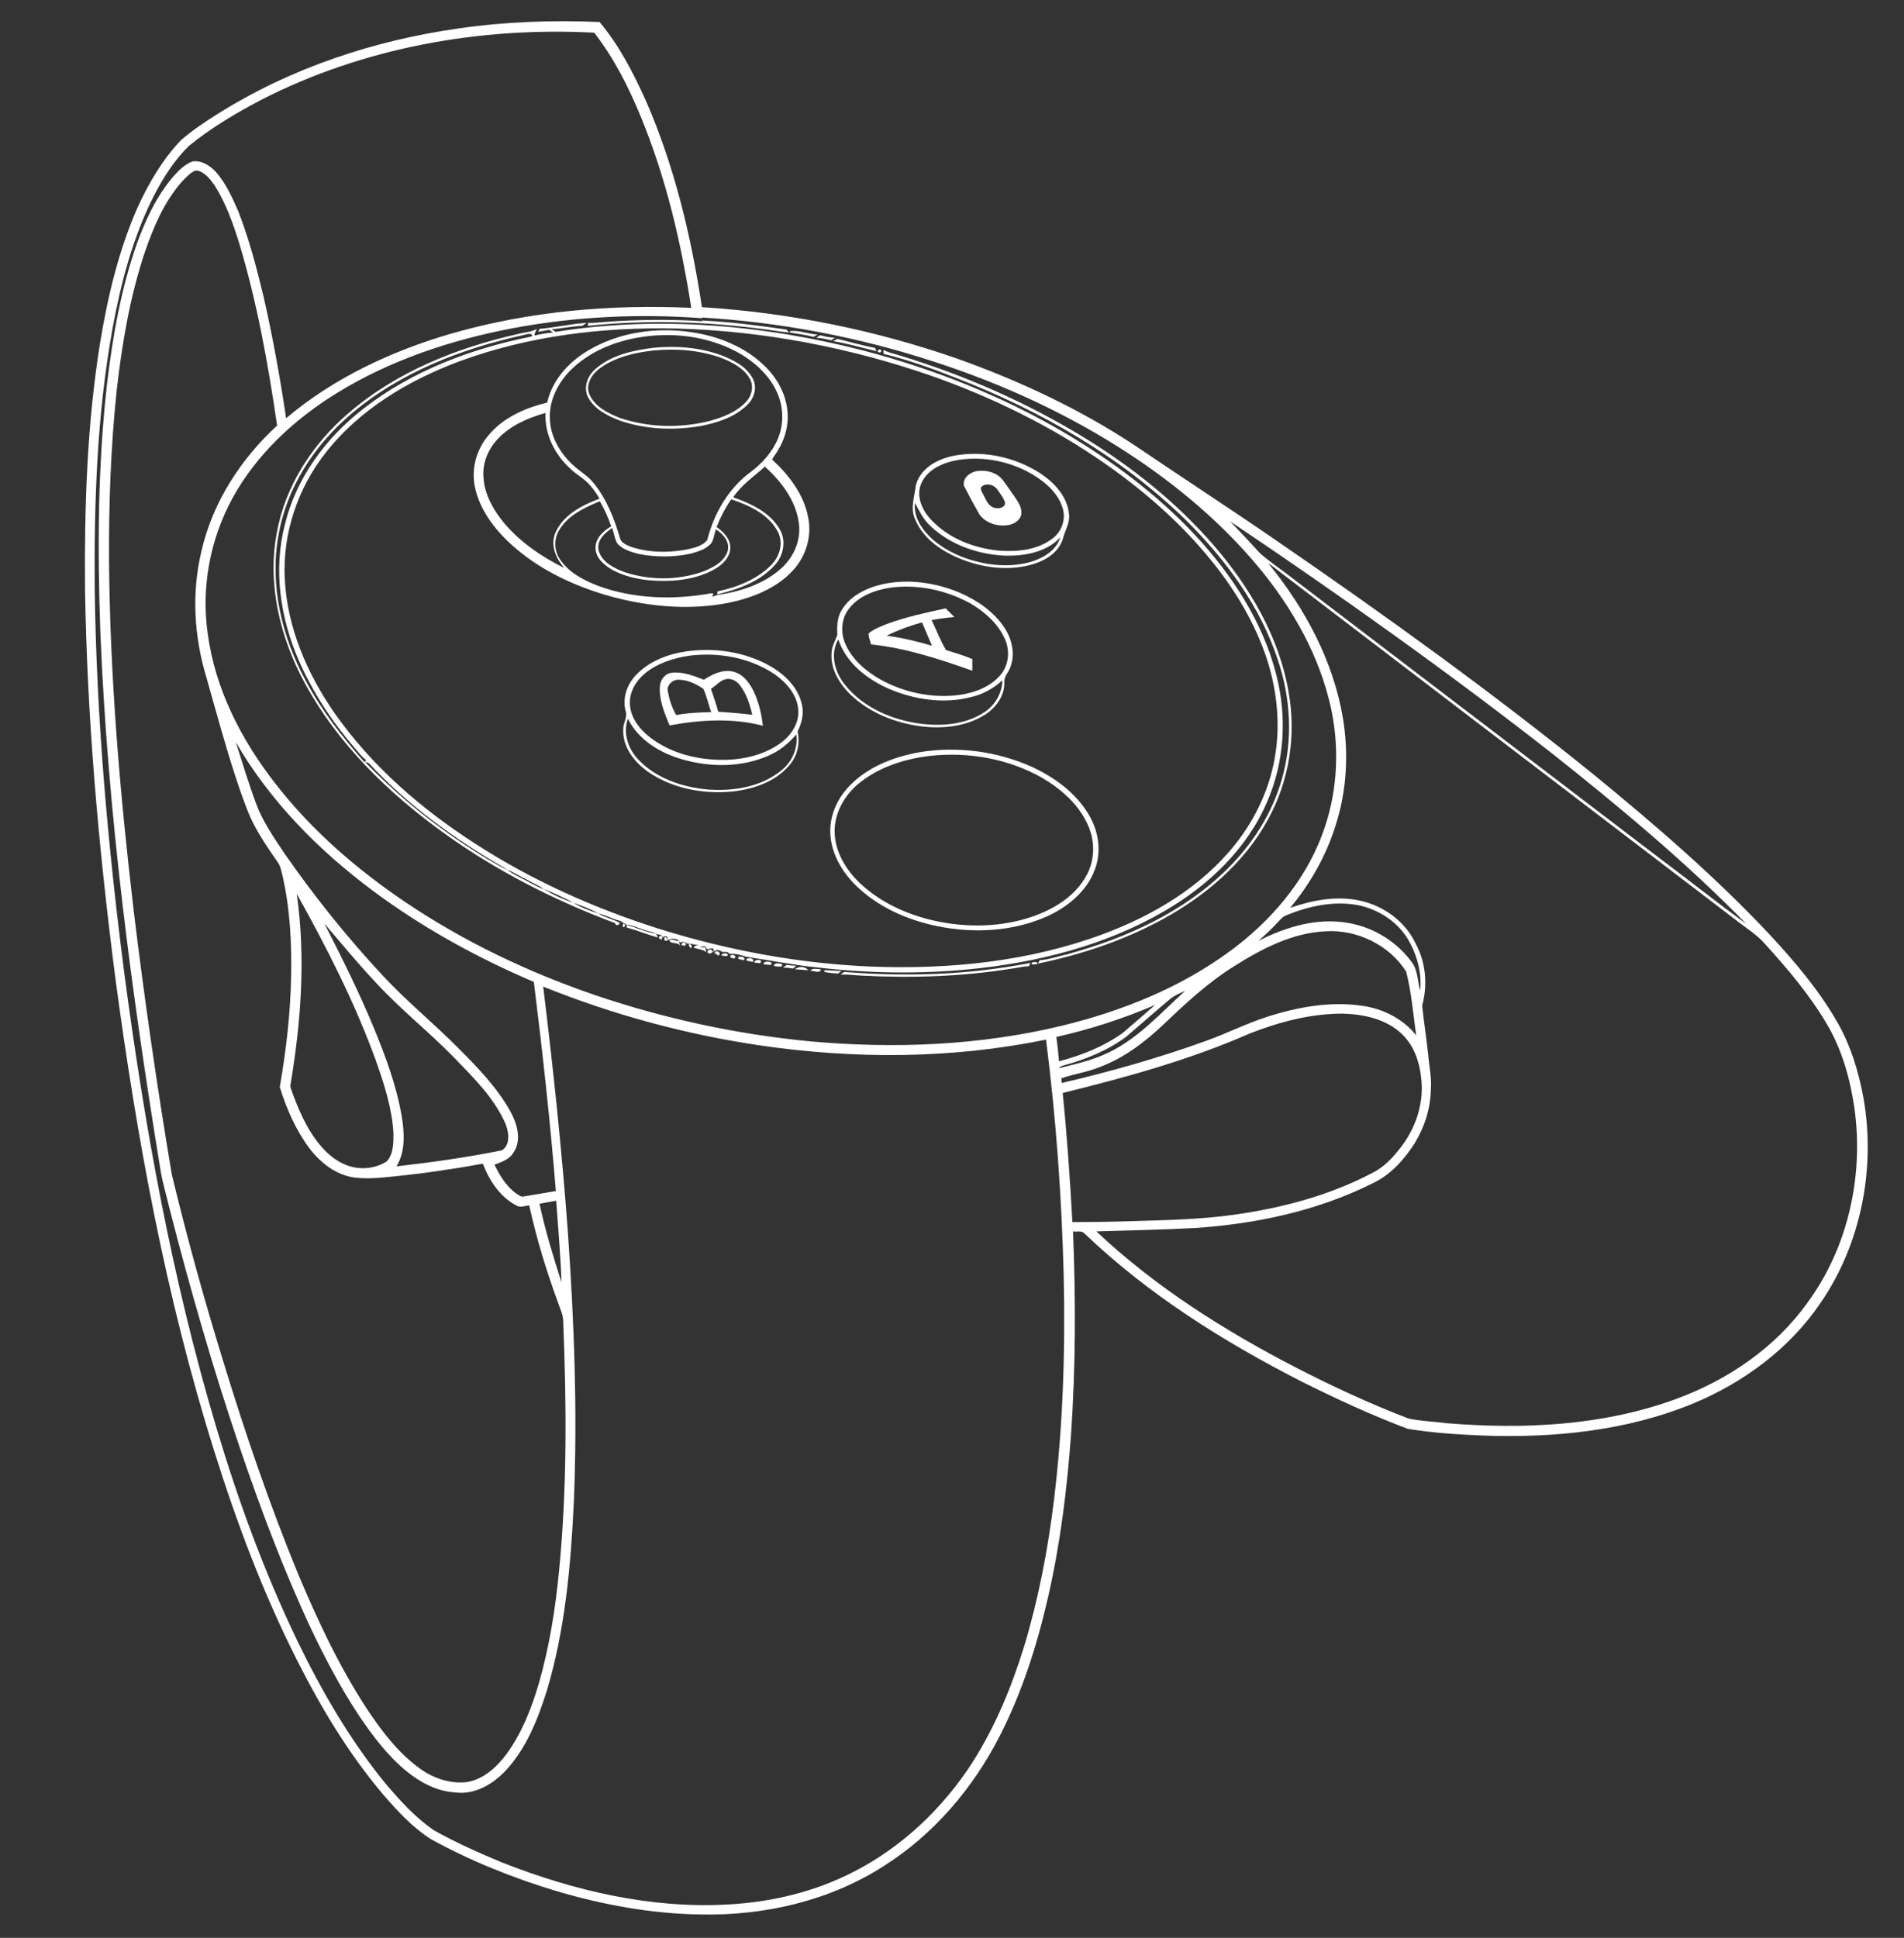 <?xml version="1.0" encoding="utf-8"?>
<!-- Generator: Adobe Illustrator 22.0.1, SVG Export Plug-In . SVG Version: 6.00 Build 0)  -->
<svg version="1.1" xmlns="http://www.w3.org/2000/svg" xmlns:xlink="http://www.w3.org/1999/xlink" x="0px" y="0px"
	 viewBox="0 0 571 581" style="enable-background:new 0 0 571 581;" xml:space="preserve">
<rect x="0" y="0" width="571" height="581" fill="#333333" stroke="none"/>
<style type="text/css">
	.st0{fill:none;stroke:#FFFFFF;stroke-width:0;stroke-miterlimit:10;}
	.st1{fill:#FFFFFF;stroke:#FFFFFF;stroke-width:0;stroke-miterlimit:10;}
	.st2{fill:none;}
</style>
<g id="Layer_2">
	<rect class="st0" width="571" height="581"/>
</g>
<g id="Layer_1">
	<g>
		<path class="st1" d="M137.7,8.5c13.9-2,28-2.5,42.1-1.9c5.9,7,10.1,15.2,13.9,23.6c8.6,19.7,13.6,40.7,16.8,61.9
			c25.9,1.6,51.7,6.8,76.2,15.3c18.9,6.7,37.3,15.3,54,26.4c14.3,9.7,28.8,19.1,43,28.9c32.3,22.2,64.2,45.2,94.7,69.9
			c18.3,15,36.3,30.5,52.5,47.8c7.3,7.9,14.3,16.1,19.7,25.4c4.3,7.2,6.8,15.4,8.3,23.7c3.6,21-0.8,43.5-12.9,61.1
			c-9.2,13.6-22.9,23.8-38,30.1c-20,8.3-42,10.5-63.4,9.7c-7.5-0.3-15-0.8-22.4-2c-10.9-4.1-21.5-9-31.9-14.2
			c-23.5-12-46.1-26.2-65.2-44.5c-0.9-0.8-2.2-0.3-3.3-0.5c0.8,20.3,0.8,40.6-0.6,60.9c-1.2,16.4-3.2,32.7-6.9,48.8
			c-3.3,14.4-7.8,28.6-14.6,41.8c-8,15.6-19.8,29.4-34.7,38.8c-16.2,10.4-35.7,14.9-54.9,14.5c-14.7-0.2-29.4-2.9-43.5-7.1
			c-12.9-3.9-25.6-9-37.4-15.5c-5.6-3.6-10.1-8.5-14.4-13.5c-10.4-12.3-18.7-26.2-25.9-40.5c-10.1-20-18-41.1-24.7-62.5
			C49.7,388.8,41,341.1,34.6,293.3c-5-38.8-8.5-77.8-9.1-116.9c-0.2-24.6,0.6-49.2,4.5-73.5c2.3-14,5.6-27.9,11.3-40.8
			c3.3-7.2,7.4-14.2,12.9-20c3.4-3,7.2-5.5,11-7.9C87.1,20.4,112.2,12.1,137.7,8.5 M78.4,29.9c-7.6,4-15.1,8.4-21.8,13.9
			C52.3,48,49,53.2,46.2,58.6c-6.3,12.4-9.9,26-12.4,39.6c-4.7,25.8-5.6,52-5.4,78.2c0.5,38.4,3.9,76.7,8.8,114.8
			c6.1,46.3,14.4,92.4,27.8,137.2c6.5,21.7,14.3,43,24.1,63.4c7.3,15.1,15.8,29.8,26.4,42.8c4.4,5.2,9,10.3,14.7,14.2
			c6.6,3.7,13.6,6.8,20.6,9.7c21.4,8.4,44.4,13.8,67.5,12.5c13.1-0.7,26.1-3.8,37.7-9.8c14.5-7.4,26.7-19,35.5-32.6
			c7-10.9,11.9-22.9,15.7-35.2c4.3-14.3,7.1-29,8.9-43.8c2.7-22.2,3.4-44.7,2.9-67.1c-0.6-23.7-2.3-47.3-5.3-70.8
			c-28.3,5.8-57.5,5.9-86,1.7c-22.2-3.3-44-9.2-64.8-17.6c3,24.5,5.6,49,7.4,73.6c1.9,26.9,2.9,53.8,1.8,80.8
			c-0.9,19.1-2.6,38.3-8.1,56.7c-2.7,8.5-6.1,17.2-12.2,23.8c-3.9,4.2-9.4,7.5-15.3,6.7c-5.4-0.3-10.3-2.9-14.4-6.2
			c-5.8-4.7-10.3-10.7-14.5-16.9c-5.4-8.2-10-16.9-14.2-25.7c-8.3-17.7-15.2-36.1-21.5-54.6c-8-23.6-14.9-47.6-21.1-71.8
			c-0.9-3.9-2.1-7.7-2.7-11.6c-8.7-53.3-15.8-106.9-18-160.9c-0.9-24.9-0.8-49.8,2-74.6c1.7-14.3,4.2-28.6,9-42.2
			c2.6-7.1,5.9-14.2,10.9-20c1.6-1.8,3.4-3.6,5.7-4.5c2.7-0.4,5.2,1.2,7,3.1c3,3.4,4.9,7.6,6.7,11.7c3.3,8.4,5.6,17.2,7.7,26
			c2.7,11.9,4.9,24,6.7,36.2c14.3-12.1,31.7-20.2,49.6-25.4c23.3-6.7,47.7-8.8,71.9-7.7c-3-19.4-7.5-38.7-15-57
			c-3.7-9-8.1-17.8-14.1-25.5C144.1,8,109.1,14.2,78.4,29.9 M54.6,54.4c-5.3,6-8.5,13.5-11.1,21C39,88.8,36.6,102.9,35,117
			c-1.8,17.1-2.4,34.3-2.3,51.4c0.3,35,3.3,69.9,7.4,104.7c3.2,26.4,7,52.7,11.4,78.9c4.5,18.8,9.7,37.5,15.4,56
			c6.6,21.6,13.9,43,22.5,63.9c5.8,13.8,12.2,27.5,20.4,40.1c4.5,6.8,9.5,13.5,16.2,18.3c4,2.9,9.1,4.6,14.1,4
			c5-0.9,8.9-4.5,11.8-8.4c4.6-6.3,7.5-13.7,9.7-21.2c3.2-11.1,5-22.6,6.1-34.1c2.4-24.8,2.2-49.7,1.2-74.5c0-2-1-3.8-1.6-5.7
			c-3.5-9.5-6.4-19.1-8.6-29c-1.3,0.1-2.7,0.8-3.9,0c-4.9-2.6-8.1-7.5-10-12.5c-8.8,1.6-17.6,2.9-26.5,3.8
			c-4.1,0.4-8.3,0.9-12.4,0.3c-5.4-0.9-9.9-4.5-13.1-8.7c-4.1-5.5-6.9-11.9-8.9-18.4c1.9-10.9,3.2-22,3.4-33.1
			c0.2-10-0.3-20.1-2.5-29.9c-0.4-1.5-0.6-3.2-1.6-4.5c-2.9-4.2-5.8-8.4-8-13.1c-1.8-4.1-3.2-8.3-4.6-12.5
			c-3.2-9.8-5.9-19.8-8.7-29.7c-3.7-12.2-4.5-25.3-1.5-37.8c3.3-14.6,11.8-27.7,22.7-37.7c-2.7-18.5-6-36.9-11.4-54.8
			c-1.9-6-4-12-7.4-17.3c-1.4-1.9-3-4.1-5.5-4.4C57.2,51.6,55.9,53.1,54.6,54.4 M153.8,98.4c-18.4,3.5-36.6,9.5-52.7,19.4
			c-12.7,7.8-24.2,18.4-31.4,31.6c-6.7,12.3-9.4,26.7-7.4,40.6c2.2,16.5,10,31.7,20.1,44.7c10.8,14,24.3,25.7,38.9,35.6
			c17.6,11.9,36.9,21.1,57,28c20.9,7.1,42.6,11.8,64.5,13.9c25.3,2.3,51,1.3,75.8-4.7c18-4.4,35.5-11.4,50.5-22.5
			c11.8-8.7,21.9-20.4,27.2-34.2c4.7-12.1,5.6-25.6,2.9-38.3c-3.4-15.8-11.6-30.2-21.8-42.5c-11-13.2-24.3-24.4-38.6-33.8
			c-18.1-11.9-37.9-21-58.5-27.7c-22.6-7.4-46.1-11.9-69.8-13.3l0.1,0.9c8.5,0.4,16.9,1.5,25.2,2.7c0.2,0.2,0.6,0.6,0.9,0.9
			c-2.3-0.2-4.6-0.6-6.8-0.9c-17.8-2.4-35.8-3-53.7-1.1c0.1-0.2,0.2-0.7,0.2-0.9c1.8,0.1,3.5-0.2,5.3-0.3c9.6-0.7,19.3-0.8,28.9-0.2
			l-0.1-0.9C191.6,94,172.5,94.9,153.8,98.4 M368.9,156.3c3,3.1,6,6.3,8.9,9.5c2.9,2.6,6.1,4.7,9.2,7.1
			c36.5,27.8,73,55.7,109.5,83.5c9.1,6.8,18,13.9,27.2,20.6c-17.9-18.3-37.6-34.7-57.6-50.6C434.7,201.8,402.1,178.6,368.9,156.3
			 M380.6,169.2c10.8,13.3,19.2,28.9,22.1,45.9c1.8,10.7,1.2,21.9-2.1,32.2c-2.8,9.1-7.6,17.6-13.7,24.9c6.6-2.3,13.9-3.7,20.8-2.2
			c7.2,1.5,13.8,6.3,16.9,13c3,5.6,3.6,12.3,1.9,18.5c0.5,4.9,1.3,9.8,1.8,14.7c0.3,3.5,1.1,6.9,0.8,10.5c-0.1,5.7-1.9,11.2-4.8,16
			c-3.2,5-7.3,9.6-12.7,12.1c-16.6,8.3-35.1,12.2-53.5,13.4c-9.8,0.5-19.6,0.7-29.3,1c17.7,16.7,38.5,29.8,60,40.9
			c10.9,5.6,22.1,10.8,33.6,15.2c3.7,0.8,7.6,0.9,11.4,1.4c23,1.9,46.8,0.8,68.7-7.2c15.6-5.7,29.9-15.4,39.6-29
			c12.2-16.6,16.9-38.2,14-58.5c-1.3-8.7-3.7-17.3-8.2-24.9c-5.1-8.7-11.7-16.5-18.5-24c-2.6-3-6-5-9-7.4
			c-46.6-35.6-93.2-71.1-139.8-106.7L380.6,169.2 M70.7,222.5c2,6.1,3.8,12.3,6.1,18.4c2,5.5,5.4,10.3,8.6,15.1
			c8.9,12.8,18.6,24.9,29.2,36.3c7.2,7.8,15.5,14.5,23,22.1c5.7,5.7,11.4,11.6,15.4,18.7c2.1,3.8,3.6,8.8,0.9,12.6
			c-1.2,2-3.6,2.7-5.6,3.5c1.6,3.3,3.6,6.6,6.6,8.7c0.7,0.4,1.4,1.1,2.3,0.8c3.2-0.5,6.3-1.1,9.5-1.6c-1.7-20.9-4-41.8-6.6-62.7
			c-17.1-7.3-33.5-16.3-48.5-27.5C95.4,254.8,80.9,240.1,70.7,222.5 M89,268c2.7,19,1.3,38.4-1.9,57.3c-0.1,0.7,0.3,1.4,0.5,2.1
			c1.9,5.2,4.1,10.3,7.4,14.7c2.3,3,5.1,5.7,8.6,7.1c4,1.7,8.8,1.3,12.4-1c2-2.2,2-5.5,2-8.3c-0.4-7.6-2.8-14.9-5.3-22
			C106.4,300.6,98,284.1,89,268 M385.8,274.4c-1.1,0.4-1.8,1.3-2.6,2.1c-1.8,2-3.8,3.8-5.8,5.6c8.2-4.2,17.5-7,26.8-5.4
			c7.9,1.3,15.2,5.9,19.7,12.5c1.3,2.4,1.3,5.3,2,7.8c0.5-4.9-0.7-9.9-3-14.2c-3.1-6.1-9.4-10.3-16.1-11.5
			C399.7,270.1,392.4,271.7,385.8,274.4 M97.3,276.9c5.2,10.2,10.3,20.4,14.7,31c3.6,8.7,6.9,17.6,8.5,26.9c0.8,5,1.1,10.5-1.6,14.9
			c10.6-1.2,21.1-2.7,31.6-4.8c2.7-1.7,2.1-5.6,1-8.2c-3.4-7.6-9.5-13.6-15.2-19.5c-7.5-7.7-16-14.4-23.3-22.3
			C107.5,289.1,102.4,282.9,97.3,276.9 M370.1,289.7c-7.7,4.8-14.4,11-21,17.3c-5.7,5.4-12.1,10.3-19.5,13c-3.7,1.5-7.6,2-11.3,3.3
			c0,0.4,0.1,1.1,0.1,1.4c14.6-3.4,29.1-7.5,43.2-12.6c6.2-2.2,12.1-5.2,18.3-7.2c9.3-3,19.2-4.8,28.9-3.3c6.1,0.9,12,3.9,15.9,8.8
			c-0.9-6.4-1.4-12.9-3-19.1c-5-7.9-14.6-12.6-23.9-12.1C387.7,279.6,378.5,284.4,370.1,289.7 M350.7,299.7
			c-4.4,3.7-8.6,7.4-12.9,11.1c-5.5,4.1-12.1,6.8-18.7,8.6c-0.6,0.1-1.1,0.4-1.6,0.9c5.1-1.3,10.2-2.4,14.9-4.7
			c9-4.3,15.7-11.9,23-18.5C353.8,297.8,352.1,298.5,350.7,299.7 M316.8,310.9c0.3,2.4,0.6,4.9,0.8,7.3c6.8-1.8,13.4-4.4,19.1-8.5
			c3.3-2.8,6.5-5.6,9.7-8.4C336.9,305.4,327,308.6,316.8,310.9 M374.7,309.9c-18,7.9-37,13.1-56,17.8c1.3,12.9,2.2,25.8,2.9,38.7
			c6.2,0,12.4-0.1,18.6-0.3c10-0.3,20-0.5,29.9-1.9c14.2-2,28.4-5.7,41.2-12.4c3.6-1.7,6.3-4.6,8.7-7.7c4.4-5.6,6.9-12.8,6.3-19.9
			c-0.4-5.2-2-10.5-5.9-14.2c-4.7-4.5-11.4-5.9-17.7-6.1C393,303.9,383.6,306.4,374.7,309.9 M161.8,360.9c1.7,8,4.1,15.8,6.6,23.6
			c-0.3-8.2-1-16.3-1.6-24.5C165.2,360.3,163.5,360.6,161.8,360.9 M161.8,98.6c4.7-0.4,9.3-1.5,14.1-1.8c-0.4,0.3-0.8,0.6-1.3,0.9
			c-3,0.1-6,0.8-9.1,1c0.4,0.3,0.7,0.5,1.1,0.8c30.8-4.9,62.6-2.1,92.7,5.7c20.9,5.5,41.1,13.5,59.7,24.4
			c14.3,8.4,27.8,18.5,39.2,30.6c11.2,12,20.6,26.3,24.6,42.3c3.2,12.5,2.4,26-2.8,37.9c-6,14.1-17.6,25.1-30.7,32.7
			c-17.8,10.4-38.2,15.5-58.5,17.5c-15.4,1.5-30.9,1.2-46.2-0.6c-6.9-0.7-13.7-2.1-20.6-3.1c-1.7-0.5-3.5-1.1-5.3-0.9
			c-0.3-0.9-1.4-0.5-2.1-0.6c-0.9-0.6-2-0.9-2.8,0.2c0.9-2-1.1-1-1.9-1c-0.1-1.4-1.4-0.8-2.2-0.6c0.5,0,1.4,0,1.8,0
			c0.1,0.5,0.2,1,0.3,1.5c-1.1-0.9-2.5-0.9-3.8-1.4c0.3-0.5,0.8-0.7,1.4-0.6v-0.1c-1.1-0.2-2.2-0.5-3.3-0.5
			c-0.6-0.6-1.4-0.6-2.2-0.3c-0.4-1.4-2.9-1.4-3.8-0.6c0.3-1.3-0.2-1.6-1.4-1c-0.2-0.6-0.7-0.9-1.4-0.8c-1.3-0.8-2.7-0.9-4.1-1.4
			c-1.8-0.6-3.5-1.4-5.4-1.6c-0.6-0.4-1.2-0.7-1.8-1.1c-2.3-0.5-4.3-1.8-6.6-2.2c1.9,1.1,4.1,1.6,6.1,2.6c1.1,0.3-0.9,1.6-1,0.3
			c-18.1-6.8-35.5-15.6-51.2-26.9c-16.7-12-32-26.8-41.9-45.1c-7.4-13.6-11.3-29.6-8.4-45c2.5-14.1,10.8-26.8,21.6-36
			c14.4-12.4,32.6-19.6,50.9-23.7c1.8-0.5,3.8-0.5,5.5-1.5c-0.3,0.7-0.7,1.3-0.7,2c1.8-0.4,3.7-0.8,5.6-0.9
			c-0.4-0.3-0.8-0.5-1.2-0.8c-1.1,0.2-2.2,0.4-3.3,0.6C161.5,99.3,161.7,98.8,161.8,98.6 M202.9,98.5c-22.1-0.5-44.5,2.2-65.3,9.9
			c-15.2,5.7-29.8,14.4-39.9,27.3c-8.4,10.6-13,24.3-12.3,37.8c0.7,14.6,6.7,28.5,15,40.4c11.1,15.8,26,28.7,42.2,39.1
			c17,11,35.6,19.3,54.8,25.4c20.7,6.5,42.2,10.5,63.9,11.4c23.4,0.9,47.3-1.5,69.4-9.7c15.1-5.6,29.6-14.2,39.7-26.9
			c6.4-8,10.8-17.7,12.2-27.9c1.3-9.3,0.2-18.9-2.7-27.8c-3.5-10.6-9.3-20.3-16.2-28.9c-9.2-11.5-20.3-21.2-32.3-29.6
			c-16.1-11.2-33.8-19.9-52.3-26.4C254.8,104.2,228.9,99.2,202.9,98.5 M156.8,100.5c-18.6,4.1-37.1,11.3-51.7,23.8
			c-10.9,9.3-19.2,22-21.6,36.3c-2.7,15,1.1,30.5,8.3,43.7c4.7,8.8,10.9,16.7,17.5,24.2c0.2-0.2,0.4-0.4,0.5-0.6
			c-1.3-1-2.3-2.3-3.4-3.6c-6.8-7.9-12.6-16.7-16.8-26.3c-5.6-12.8-7.7-27.4-4.1-41c3.4-13.8,12.3-25.8,23.4-34.4
			c14.6-11.4,32.4-18.1,50.5-21.7c0.1-0.1,0.2-0.4,0.2-0.5C158.8,99.8,157.8,100.3,156.8,100.5 M109.5,228.5
			c8.1,8.3,16.9,15.8,26.4,22.4c5.3,3.6,10.6,7.1,16.3,10c-0.3-0.2-0.9-0.7-1.3-0.9c-14.7-8.5-28.7-18.7-40.3-31.2
			C110.4,228.7,109.8,228.5,109.5,228.5 M152.1,260.7c1.3,1.2,3,1.9,4.5,2.7c2.2,1.1,4.2,2.4,6.5,3.2c-1.4-1.1-3.1-1.7-4.6-2.6
			C156.4,263,154.3,261.7,152.1,260.7 M163.1,266.5c2.7,1.8,5.8,3.1,8.9,4.2C169.2,269.1,166.1,267.8,163.1,266.5 M171.9,270.7
			c2.4,1.4,5,2.4,7.7,3.2C177.1,272.6,174.5,271.5,171.9,270.7 M176.2,105.2c9.3-5.6,20.6-7.2,31.2-5.6c8.1,1.2,16.1,4.4,22,10.2
			c3.8,3.7,6.5,8.7,6.8,14.1c0.3,4.6-1.3,9.1-4,12.8c-0.2,0.4-1,1.1-0.3,1.4c4.9,4.6,9.3,10.4,10.5,17.2c1.1,5.5-0.7,11.4-4.4,15.5
			c-4.9,5.5-12.2,8.4-19.3,9.9c-12.5,2.5-25.6,1.1-37.7-2.5c-10.1-3.1-19.8-7.8-27.6-14.9c-5.1-4.6-9.6-10.5-11-17.4
			c-1.1-5.4,0.5-11.2,4.1-15.4c4.4-5.3,11-8.2,17.6-9.8C165.6,114,170.5,108.6,176.2,105.2 M191.4,101.2c-7.5,1.3-14.9,4.4-20.4,9.9
			c-3.7,3.8-6.3,8.9-6.1,14.3c0.1,5.4,3,10.4,6.9,14c2,1.9,4.5,3.2,6.2,5.4c4,4.9,6.3,10.9,8,16.8c0.5,1.3,2,1.8,3.1,2.3
			c5.3,1.8,11.1,1.9,16.6,0.9c2.3-0.5,4.9-1,6.4-2.9c2-7.9,6.3-15.4,12.9-20.3c3.5-2.6,6.6-6,8.3-10.1c1.8-4.3,1.7-9.4-0.2-13.7
			c-2.4-5.5-7.2-9.7-12.5-12.5C211.8,100.7,201.3,99.5,191.4,101.2 M149.2,131.7c-2.9,3.1-4.6,7.3-4.2,11.5c0.3,5,2.9,9.6,6,13.4
			c4.9,5.9,11.4,10.3,18.2,13.7c-2.4-2.8-4.2-6.7-2.7-10.4c2.3-5.5,8-8.4,13.3-10.4c-0.8-1.3-1.6-2.6-2.6-3.7
			c-1.8-2.3-4.5-3.5-6.5-5.6c-4.5-4.2-7.4-10.2-7.1-16.4C158.3,125.3,153,127.6,149.2,131.7 M219.9,149.1c5.3,1.9,11.1,4.5,14,9.7
			c2,3.5,1,8-1.7,10.8c-4.4,4.8-10.8,7.1-17.1,8.6c0-0.2,0.1-0.7,0.1-0.9c5.8-1.2,11.6-3.5,15.9-7.7c2.7-2.6,4-6.8,2.1-10.3
			c-2.8-5.2-8.6-7.8-13.9-9.6c-1.8,2.6-3.2,5.3-4.4,8.3c1.9,1.4,3.9,3.2,4.1,5.8c0.2,2.7-1.7,4.9-3.8,6.3c-4,2.6-8.9,3.7-13.6,4
			c-6,0.3-12.3-0.3-17.7-3.1c-2.5-1.4-5.2-3.5-5.3-6.6c-0.1-3,2.3-5.2,4.7-6.6c-0.9-2.6-2-5.1-3.4-7.5c-4.5,1.8-9.3,4.1-12,8.3
			c-1.8,2.6-1.8,6.3-0.1,8.9c2.7,4.2,7.3,6.5,11.7,8.2c10.7,3.9,22.5,4.2,33.7,2.2c1.1-0.2,0.7,0.7,0.1,1c0.6-0.1,1.2-0.2,1.8-0.5
			c6.9-1,14-3.3,19.2-8c3.9-3.5,6.1-8.8,5.2-14c-1-6.6-5.3-12.1-10.1-16.5C226.2,142.8,222.4,145.3,219.9,149.1 M179.6,165.3
			c1.1,3.4,4.8,5.2,7.9,6.3c7.4,2.4,15.6,2.4,23-0.1c3.1-1.2,6.6-2.9,7.7-6.2c0.8-2.8-1.3-5.2-3.5-6.6c-0.5,1.4-0.6,2.9-1.4,4.2
			c-1.6,1.8-4,2.5-6.2,3.1c-5.1,1.1-10.4,1.1-15.5,0.1c-2.3-0.6-4.9-1.3-6.5-3.2c-0.8-1.4-1-3.1-1.5-4.6
			C181.3,159.8,178.7,162.2,179.6,165.3 M236.9,99.3c2.7-0.4,5.5,0.9,8.3,1c-0.4,0.2-0.8,0.5-1.2,0.7c-2.3-0.6-4.7-0.9-7.1-1.3
			C236.9,99.6,236.9,99.4,236.9,99.3 M244.8,101.3c0.4-0.3,0.7-0.5,1.1-0.8c1.5,0.4,3,0.7,4.5,0.8c-0.4,0.2-0.8,0.5-1.1,0.7
			C247.8,101.7,246.3,101.3,244.8,101.3 M249.9,102.3c0.4-0.2,0.8-0.5,1.2-0.7c3.8,0.9,7.5,2,11.3,2.7c0.1,0.3,0.4,0.8,0.5,1
			C258.6,104.3,254.3,103,249.9,102.3 M195.7,104.3c6.8-0.7,13.8-0.2,20.3,2.1c3.7,1.4,7.7,3.3,9.7,7c1.5,2.7,0.5,6.1-1.7,8.1
			c-3.7,3.6-8.8,5.2-13.7,6.2c-8.1,1.4-16.6,1.1-24.4-1.6c-3.7-1.4-7.7-3.4-9.6-7.1c-1.4-2.9-0.1-6.3,2.2-8.3
			C183.2,106.5,189.6,105.1,195.7,104.3 M195.9,105.1c-5.6,0.6-11.5,2-16.1,5.4c-2.3,1.7-4.2,4.7-3.1,7.6c1.6,3.8,5.6,5.8,9.2,7.2
			c8.5,2.9,17.9,3.1,26.6,1c4.1-1.1,8.4-2.7,11.3-5.9c1.7-1.8,2.3-4.6,1.1-6.8c-1.8-3.2-5.3-5-8.6-6.3
			C209.9,105,202.8,104.4,195.9,105.1 M265,106.1c0-0.4-0.1-0.8-0.1-1.2c1.5,0.8,3.3,1.2,5,1.7c19.4,5.9,38.1,14.1,55.4,24.7
			c14.3,8.8,27.6,19.4,38.6,32.1c10.8,12.5,19.6,27.3,22.5,43.8c2.4,13.1,0.3,26.9-6.2,38.6c-7,12.9-18.7,22.8-31.5,29.8
			c-11.7,6.4-24.4,10.6-37.4,13.3c0.1-0.3,0.4-0.8,0.5-1c2.8-0.2,5.6-1.2,8.3-1.8c17.6-4.8,34.9-12.6,48-25.6
			c7.5-7.4,13.4-16.6,16.3-26.8c3.4-11.7,2.7-24.4-1.2-35.9c-5.3-16.1-15.6-30-27.5-41.8c-19.5-19.1-43.7-32.9-69-42.7
			C279.6,110.5,272.4,107.9,265,106.1 M287.5,136.4c8.5-1.2,17.4,0.9,24.6,5.6c4.2,2.8,8.1,7,8.5,12.3c0.3,2.5-1.2,4.7-1.8,7.1
			c-1.1,3.9-4.8,6.4-8.5,7.6c-7.1,2.3-15,1.4-21.9-1.3c-5.8-2.3-11.6-6.1-14-12.1c-1.5-3.3-0.1-6.9,0.3-10.3
			C276.3,139.8,282.2,137.1,287.5,136.4 M287.4,137.9c-4.3,0.7-9.2,2.7-11.1,7c-1.7,3.9,0.3,8.2,3,11c5.3,5.6,12.9,8.5,20.4,9.2
			c5.5,0.4,11.5-0.2,16-3.7c2.7-2,4-5.7,3-9c-1.3-4.4-5-7.7-8.8-10C303.3,138.4,295.1,136.7,287.4,137.9 M274.4,150.8
			c-0.3,2.5,0.5,4.9,1.8,6.9c2.8,4.3,7.3,7.2,11.9,9.1c6.6,2.6,14,3.6,20.9,1.7c3.8-1.1,7.7-3.4,9-7.4c-4.1,4.4-10.5,5.6-16.3,5.5
			c-8.3-0.3-16.7-3.2-22.8-9C277,155.8,275.7,153.3,274.4,150.8 M264.9,175.1c7.7-1.6,15.8-0.4,22.9,2.6c5.3,2.3,10.3,5.7,13.5,10.6
			c2.2,3.4,3.2,7.8,1.7,11.7c-0.5,1.6-2,2.9-1.8,4.6c0.1,4.3-2.9,8.1-6.5,10.1c-5.5,3.2-12.1,3.8-18.3,3.1c-7.8-1-15.5-4-21.3-9.5
			c-3.4-3.3-6.2-7.9-5.7-12.8c0.1-1.8,1.1-3.4,1.7-5.1c-0.1-2.4-0.1-4.9,1.1-7.1C254.7,178.7,259.9,176.2,264.9,175.1 M267,176.2
			c-4.6,0.7-9.5,2.5-12.4,6.3c-2.3,2.9-2.6,7.1-1.1,10.5c2,4.7,6.1,8.2,10.5,10.7c7,3.9,15.4,5.7,23.4,4.7c4.7-0.6,9.6-2.4,12.7-6.1
			c2.4-2.9,2.8-7,1.4-10.4c-2-4.8-6.1-8.4-10.5-11C283.7,176.9,275.2,175.1,267,176.2 M253.4,205.3c5.5,6.9,14.2,10.6,22.8,11.7
			c6.5,0.8,13.6,0.2,19.2-3.6c3.1-2.1,5.1-5.6,5.2-9.4c-2.6,2.3-5.6,4.1-9,4.9c-8.4,2.3-17.6,0.9-25.5-2.6
			c-6.4-2.9-12.4-7.7-14.7-14.6C248.8,196.1,250.4,201.7,253.4,205.3 M205.8,195.3c8.5-1.2,17.5,0.1,25,4.3
			c4.4,2.5,8.4,6.3,9.6,11.3c0.8,2.8,0.1,5.8-1.2,8.4c0.8,3.7-0.1,7.6-2.7,10.4c-4.2,4.8-10.6,6.9-16.7,7.6
			c-8.9,0.9-18.3-0.9-25.6-6c-4-2.9-7.5-7.3-7.3-12.5c-0.1-2,1.4-3.7,0.7-5.7c-1-3.9,0.5-8,3.2-10.8
			C194.8,198.2,200.3,196.1,205.8,195.3 M206.7,196.6c-4.8,0.7-9.7,2.3-13.4,5.4c-2.6,2.2-4.5,5.4-4.4,8.9c0.1,4.2,2.9,7.8,6.2,10.3
			c5.8,4.4,13.1,6.4,20.3,6.6c6.4,0.2,13.1-1.1,18.4-4.8c3.3-2.3,5.9-6,5.6-10.1c-0.3-4.7-3.7-8.4-7.3-10.9
			C224.6,197.1,215.4,195.5,206.7,196.6 M191.3,227.6c5.3,5.7,13.2,8.4,20.8,9.1c7.7,0.6,16.1-0.7,22.2-5.7
			c3.2-2.5,5.1-6.7,4.5-10.8c-2.3,2.7-5.1,5-8.4,6.4c-8.1,3.5-17.3,3.5-25.7,1.1c-6.7-1.9-13.2-5.8-16.4-12.2
			C186.8,219.7,188.3,224.4,191.3,227.6 M275.9,225.5c11.2-1.8,22.9-0.3,33.3,4.3c7,3.2,13.5,7.9,17.4,14.6c2.9,4.9,3.8,11,1.7,16.4
			c-2.4,6.5-8.2,11.2-14.4,14c-10.2,4.5-21.9,5.1-32.7,2.9c-8.9-1.8-17.6-5.6-24.2-11.9c-4.4-4.2-7.8-9.9-8-16.1
			c-0.2-5.7,2.5-11.1,6.6-14.9C261,229.6,268.5,226.8,275.9,225.5 M279.1,226.6c-7.8,0.9-15.7,3.4-21.8,8.5c-4.1,3.5-7,8.6-7,14.1
			c0,6,3.3,11.5,7.6,15.6c6.6,6.2,15.2,9.9,24,11.6c9.9,1.9,20.5,1.4,29.9-2.4c5.6-2.3,10.9-5.9,13.9-11.3c2.6-4.5,2.8-10.2,0.7-15
			c-2.7-6.4-8.1-11.1-13.9-14.5C302.5,227.5,290.6,225.4,279.1,226.6 M186.7,277.8c0.1-0.3,0.2-0.8,0.2-1c0.7,0.4,0.7,0.7,0.2,1.2
			L186.7,277.8 M188,278.1c0-0.2-0.1-0.6-0.2-0.8c3,0.7,5.8,2.2,8.9,2.6c0.2,0.3,0.5,0.9,0.6,1.2C194.2,280.2,191.2,279,188,278.1
			 M198.3,281.7c-0.8-0.3-0.9-0.7-0.3-1.2C198.7,280.8,198.8,281.2,198.3,281.7 M199.2,281.2c0.9-1,1.3,1.7,0.1,0.7
			C199.3,281.8,199.2,281.4,199.2,281.2 M200.7,281.9c0.9-0.5,2,0.3,2.9,0.2c0.1,0.5,0.2,1,0.4,1.5
			C203.3,282.3,201.1,283.2,200.7,281.9 M204.4,283.4c0-0.7,0.3-0.9,1-0.8c0.5,0.4,0.4,0.7-0.2,1C205,283.5,204.6,283.4,204.4,283.4
			 M206.5,283.3c0.6-0.9,1.5,1,0.5,0.9C206.9,284,206.7,283.6,206.5,283.3 M212.2,285.6c-0.1-0.6,0.2-0.9,1-0.9
			C214.5,285.3,212.9,286.4,212.2,285.6 M214.3,285.8c0.2-1.4,2.5,0,1.1,0.7C215.2,286.3,214.6,285.9,214.3,285.8 M216.4,286.5
			c-0.1-0.7,1.1-0.7,1.6-0.6c0.4,0.3,0.4,0.6-0.2,0.8C217.5,286.6,216.8,286.5,216.4,286.5 M219.1,287.1c-0.2-0.6,0.1-0.9,0.9-0.8
			c0.7,0.4,0.7,0.7,0.2,1.1C220,287.3,219.4,287.2,219.1,287.1 M221.4,287.5c0-0.2,0-0.5,0.1-0.7c0.3,0,0.9,0.1,1.2,0.1
			c0.6,0.3,0.7,0.6,0.4,1C222.6,287.8,221.8,287.6,221.4,287.5 M223.9,288c-0.4-0.7,1.1-0.8,1.5-0.6c0.6,0.3,0.7,0.6,0.3,1
			C225.2,288.3,224.3,288.1,223.9,288 M226.2,288.6c0-0.8,1.2-0.9,1.8-0.7c0.4,0.4,0.3,0.7-0.3,0.9
			C227.4,288.7,226.6,288.6,226.2,288.6 M229,289.1c-0.1-1,1.6-0.8,2.2-0.6c0.3,0.4,0.3,0.6-0.2,0.8
			C230.3,289.3,229.7,289.2,229,289.1 M232.1,289.6c0-1,1.6-0.8,2.3-0.6c0.3,0.4,0.2,0.6-0.3,0.8
			C233.5,289.8,232.8,289.8,232.1,289.6 M253.2,291.4c18.6,1.5,37.4,0.9,55.8-2.7c-0.1,0.2-0.3,0.7-0.4,1c-1.7,0-3.4,0.5-5.1,0.7
			c-14.9,2.4-30.1,2.9-45.2,2.1c-2.1-0.1-4.1-0.4-6.2-0.3C252.5,291.9,252.8,291.6,253.2,291.4 M234.8,290.1
			c0.4-0.3,0.8-0.5,1.1-0.8c0.7,0.1,2.2,0.2,2.9,0.3c-0.4,0.3-0.7,0.5-1,0.8C236.8,290.2,235.7,290.1,234.8,290.1 M238.4,290.6
			c1-0.8,2.4-0.9,3.5-0.2c0.1,0.1,0.4,0.4,0.5,0.5C241,290.8,239.7,290.7,238.4,290.6 M243.2,290.8c0.9-0.6,2-0.2,2.9-0.2
			c0,0.1,0,0.4,0,0.5c-0.9,0.6-2.1,0-3.1-0.1L243.2,290.8 M247.2,291.2l0.1-0.3c1.7,0,3.4,0.2,5.1,0.2c-0.4,0.3-0.7,0.5-1.1,0.8
			c-1.4-0.1-2.7-0.2-4.1-0.5V291.2L247.2,291.2z"/>
		<path class="st1" d="M263.2,105.4c0.1-0.2,0.2-0.5,0.3-0.6C265,104.6,264.2,106.3,263.2,105.4L263.2,105.4z"/>
		<path class="st1" d="M309.6,289.2c-1.1-1,2.4-1,1.3-0.1C310.5,289.1,309.9,289.2,309.6,289.2L309.6,289.2z"/>
	</g>
	<g>
		<path class="st2" d="M191.4,101.2c-7.5,1.3-14.9,4.4-20.4,9.9c-3.7,3.8-6.3,8.9-6.1,14.3c0.1,5.4,3,10.4,6.9,14
			c2,1.9,4.5,3.2,6.2,5.4c4,4.9,6.3,10.9,8,16.8c0.5,1.3,2,1.8,3.1,2.3c5.3,1.8,11.1,1.9,16.6,0.9c2.3-0.5,4.9-1,6.4-2.9
			c2-7.9,6.3-15.4,12.9-20.3c3.5-2.6,6.6-6,8.3-10.1c1.8-4.3,1.7-9.4-0.2-13.7c-2.4-5.5-7.2-9.7-12.5-12.5
			C211.8,100.7,201.3,99.5,191.4,101.2"/>
	</g>
	<path class="st1" d="M226.4,208.1c-1.3-3-3.4-6.1-6.8-6.8c-3.1-0.6-6,0.9-8.5,2.5c-3.1-1.2-6.4-2.5-9.7-2.1c-2,0.3-3.4,2.1-3.5,4.1
		c-0.3,4.1,1.4,8,2.9,11.7c9.2-1.7,18.9-2.3,28,0.1C228.4,214.4,227.7,211.1,226.4,208.1z M202.8,214.4c-1.4-2.4-2.2-5-2.6-7.7
		c0.1-1.7,1.8-3.1,3.6-2.9c2.6,0.1,5,1.3,7.1,2.7c1.1,2.2,1.5,4.7,2.4,7C209.8,213.6,206.3,213.7,202.8,214.4z M215.4,213.4
		c-0.6-2.3-1.4-4.5-2.2-6.9c1.6-0.9,2.8-2.6,4.6-2.9c1.7-0.3,3.3,0.7,4.2,2c1.9,2.5,2.9,5.7,3.6,8.7
		C222.2,213.9,218.8,213.6,215.4,213.4z"/>
	<path class="st1" d="M283.7,194.9c-1.7-2.9-2.9-6-4.3-9c2.2-0.4,4.5-0.7,6.8-0.9c-0.8-0.8-1.7-1.7-2.6-2.6c-6,1.3-12,2.6-17.7,4.7
		c-1.9,0.8-3.9,1.5-5.4,2.8c-0.1,1.1,0.5,2.2,0.7,3.3c10.5,1.1,20.5,4.4,30.4,7.9c0-1.2,0-2.3,0-3.5
		C289,196.5,286.3,195.7,283.7,194.9z M265.9,190.6c3.4-1.7,7-3,10.6-4c1,2.3,2,4.7,3,7C275,192.3,270.5,191.2,265.9,190.6z"/>
	<path class="st1" d="M304.4,149.1c-1.2-1.7-2.4-3.5-3.7-5.2c-1.7-2.2-4.7-3-7.4-2.7c-2.2,0.2-4.8,2.1-4.2,4.5
		c1.5,2.9,3,5.7,4.6,8.5c1.9,2.7,5.6,3.8,8.8,3.2c1.7-0.3,3.5-1.4,3.8-3.3C306.5,152.2,305.4,150.6,304.4,149.1z M298.4,152.3
		c-2-0.4-2.7-2.5-3.5-4c-0.5-0.9-1.3-2.1-0.1-2.7c1.2-0.7,3.1-0.3,4.1,0.9c0.9,1.3,2,2.6,2.5,4.2
		C301.5,152.2,299.5,152.6,298.4,152.3z"/>
</g>
</svg>
